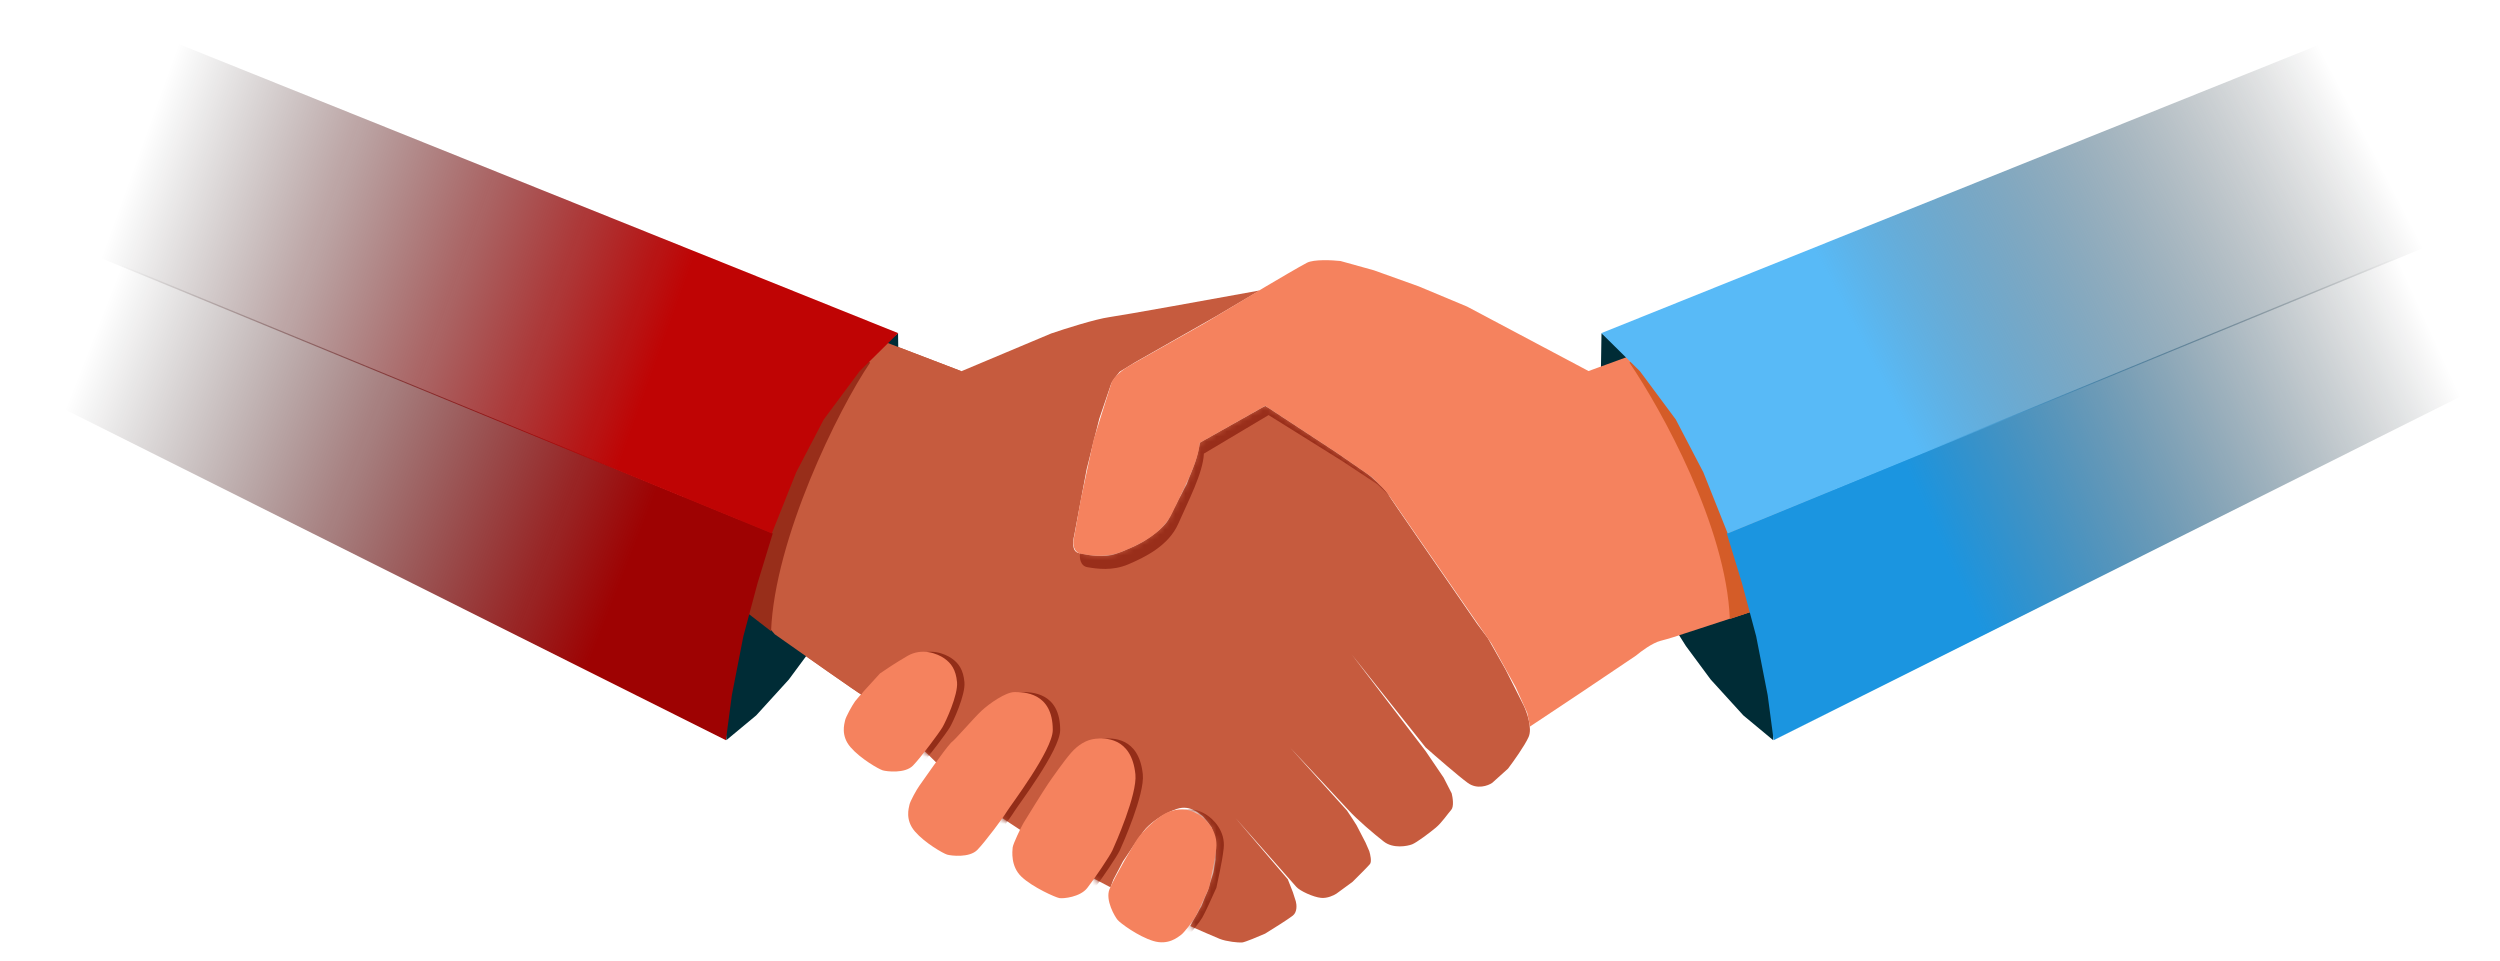 <svg xmlns="http://www.w3.org/2000/svg" width="484" height="186" viewBox="0 0 484 186" fill="none"><path d="M186.135 71.864L170.931 66.044H148.082C146.549 66.044 135.755 88.916 130.55 100.352L149.999 122.8C155.447 126.646 166.432 134.367 166.787 134.486C167.142 134.604 174.085 140.846 177.511 143.952L188.531 154.75L212.116 170.281L214.995 171.782L215.555 170.281L217.407 166.756C218.39 165.282 220.566 162.048 221.41 160.901C222.466 159.467 225.214 157.476 227.862 156.6C230.511 155.723 232.414 157.735 232.716 157.886C232.958 158.007 234.047 159.424 234.561 160.117L235.35 162.667V166.458L234.947 168.84L233.907 172.262L232.565 175.517L230.418 179.291C231.911 179.951 235.148 181.371 236.155 181.774C237.413 182.277 239.778 182.529 240.483 182.462C241.047 182.408 243.681 181.299 244.928 180.751C246.36 179.873 249.44 177.942 250.309 177.245C251.179 176.547 251.043 175.12 250.867 174.493L250.309 172.752L249.321 170.232L239.222 158.398C242.906 162.563 250.412 171.051 250.964 171.69C251.653 172.488 254.266 173.685 255.771 173.83C256.976 173.947 258.245 173.335 258.728 173.014L261.849 170.728C262.816 169.773 264.846 167.746 265.223 167.281C265.601 166.817 265.296 165.431 265.096 164.796L264.371 163.127C263.857 162.135 262.789 160.075 262.629 159.77C262.469 159.466 261.328 157.748 260.778 156.928L249.729 144.694C252.918 148.091 259.643 155.266 261.027 156.791C262.757 158.698 266.093 161.522 267.912 162.934C269.73 164.347 272.484 163.817 273.384 163.464C274.284 163.111 276.808 161.205 277.974 160.234C279.139 159.263 280.251 157.586 280.957 156.791C281.522 156.156 281.251 154.397 281.045 153.596L279.492 150.56L275.996 145.406L261.696 126.711L275.996 144.694C277.96 146.433 282.342 150.242 284.159 151.568C285.975 152.893 288.066 152.12 288.885 151.568L291.953 148.806C292.976 147.455 295.206 144.338 295.943 142.668C296.679 140.999 295.636 137.963 295.022 136.653L291.462 129.595L288.025 123.519L286 120.819C280.305 112.581 268.826 95.945 268.469 95.302C268.111 94.658 265.861 92.694 264.781 91.793L258.59 87.524L244.958 78.585L232.286 85.714C232.304 86.286 231.697 88.485 231.392 89.513L229.76 93.737C229 95.153 227.257 98.457 226.363 100.352C225.469 102.248 222.132 104.435 220.575 105.291C219.875 105.642 218.005 106.516 216.127 107.213C213.781 108.085 210.272 107.459 208.73 107.035C207.496 106.695 207.697 104.696 207.951 103.739L210.386 90.798L212.833 81.02C213.498 79.05 214.881 74.966 215.089 74.391C215.297 73.816 216.294 72.541 216.766 71.975L219.761 70.139L227.808 65.566L235.295 61.313L243.902 56.226C235.299 57.796 217.424 61.029 214.75 61.4C212.076 61.772 206.145 63.66 203.515 64.557L186.135 71.864Z" fill="#C65B3E"/><mask id="mask0_1548_2827" style="mask-type:alpha" maskUnits="userSpaceOnUse" x="130" y="56" width="167" height="127"><path d="M186.135 71.864L170.931 66.044H148.082C146.549 66.044 135.755 88.916 130.55 100.352L149.999 122.8C155.447 126.646 166.432 134.367 166.787 134.486C167.142 134.604 174.085 140.846 177.511 143.952L188.531 154.75L212.116 170.281L214.995 171.782L215.555 170.281L217.407 166.756C218.39 165.282 220.566 162.048 221.41 160.901C222.466 159.467 225.214 157.476 227.862 156.6C230.511 155.723 232.414 157.735 232.716 157.886C232.958 158.007 234.047 159.424 234.561 160.117L235.35 162.667V166.458L234.947 168.84L233.907 172.262L232.565 175.517L230.418 179.291C231.911 179.951 235.148 181.371 236.155 181.774C237.413 182.277 239.778 182.529 240.483 182.462C241.047 182.408 243.681 181.299 244.928 180.751C246.36 179.873 249.44 177.942 250.309 177.245C251.179 176.547 251.043 175.12 250.867 174.493L250.309 172.752L249.321 170.232L239.222 158.398C242.906 162.563 250.412 171.051 250.964 171.69C251.653 172.488 254.266 173.685 255.771 173.83C256.976 173.947 258.245 173.335 258.728 173.014L261.849 170.728C262.816 169.773 264.846 167.746 265.223 167.281C265.601 166.817 265.296 165.431 265.096 164.796L264.371 163.127C263.857 162.135 262.789 160.075 262.629 159.77C262.469 159.466 261.328 157.748 260.778 156.928L249.729 144.694C252.918 148.091 259.643 155.266 261.027 156.791C262.757 158.698 266.093 161.522 267.912 162.934C269.73 164.347 272.484 163.817 273.384 163.464C274.284 163.111 276.808 161.205 277.974 160.234C279.139 159.263 280.251 157.586 280.957 156.791C281.522 156.156 281.251 154.397 281.045 153.596L279.492 150.56L275.996 145.406L261.696 126.711L275.996 144.694C277.96 146.433 282.342 150.242 284.159 151.568C285.975 152.893 288.066 152.12 288.885 151.568L291.953 148.806C292.976 147.455 295.206 144.338 295.943 142.668C296.679 140.999 295.636 137.963 295.022 136.653L291.462 129.595L288.025 123.519L286 120.819C280.305 112.581 268.826 95.945 268.469 95.302C268.111 94.658 265.861 92.694 264.781 91.793L258.59 87.524L244.958 78.585L232.286 85.714C232.304 86.286 231.697 88.485 231.392 89.513L229.76 93.737C229 95.153 227.257 98.457 226.363 100.352C225.469 102.248 222.132 104.435 220.575 105.291C219.875 105.642 218.005 106.516 216.127 107.213C213.781 108.085 210.272 107.459 208.73 107.035C207.496 106.695 207.697 104.696 207.951 103.739L210.386 90.798L212.833 81.02C213.498 79.05 214.881 74.966 215.089 74.391C215.297 73.816 216.294 72.541 216.766 71.975L219.761 70.139L227.808 65.566L235.295 61.313L243.902 56.226C235.299 57.796 217.424 61.029 214.75 61.4C212.076 61.772 206.145 63.66 203.515 64.557L186.135 71.864Z" fill="#C65B3E"/></mask><g mask="url(#mask0_1548_2827)"><path d="M166.976 135.776C167.433 135.143 170.391 131.907 171.812 130.368C172.647 129.782 174.881 128.284 177.132 126.982C179.946 125.356 182.935 126.543 184.254 127.466C185.573 128.389 186.497 129.62 186.716 132.083C186.936 134.545 184.518 139.733 183.903 140.788C183.287 141.843 179.726 146.635 178.187 148.218C176.648 149.801 173.087 149.361 172.34 149.141C171.592 148.921 168.031 146.899 166.097 144.657C164.162 142.414 164.909 140.128 165.041 139.469C165.173 138.809 166.404 136.567 166.976 135.776Z" fill="#932D18"/><path d="M232.784 177.611C233.195 176.91 234.622 173.871 235.492 171.872C235.701 170.831 236.608 166.943 236.905 164.254C237.275 160.892 234.892 158.542 233.46 157.672C232.028 156.803 230.342 156.282 227.904 157.104C225.467 157.926 222.49 161.219 221.743 162.248C220.995 163.276 217.099 170.016 216.236 172.144C215.374 174.273 217.284 177.481 217.807 178.101C218.329 178.721 221.747 181.265 224.693 182.169C227.639 183.072 229.504 181.402 230.077 181C230.65 180.598 232.27 178.487 232.784 177.611Z" fill="#932D18"/><path d="M179.443 152.091C179.9 151.458 184.137 145.32 185.559 143.781C186.394 143.195 189.923 139.032 191.457 137.607C192.992 136.181 196.145 133.986 197.85 133.986H197.856C199.567 133.987 205.251 133.988 205.251 141.327C205.251 145.228 196.985 156.048 196.37 157.103C195.754 158.158 192.193 162.95 190.654 164.533C189.115 166.116 185.554 165.676 184.807 165.456C184.059 165.237 180.498 163.214 178.564 160.972C176.629 158.73 177.376 156.443 177.508 155.784C177.64 155.124 178.871 152.882 179.443 152.091Z" fill="#932D18"/><path d="M199.585 159.329C199.975 158.652 203.627 152.801 204.309 151.799C204.992 150.797 207.414 147.323 208.794 145.748C210.173 144.172 211.793 143.204 213.488 143.029C215.184 142.855 220.492 142.59 221.248 149.899C221.649 153.779 217.303 163.513 216.8 164.626C216.296 165.739 213.275 170.208 211.907 171.94C210.539 173.673 207.286 174.01 206.52 173.868C205.754 173.726 201.361 171.78 199.206 169.748C197.052 167.717 197.423 164.739 197.487 164.069C197.55 163.4 199.098 160.175 199.585 159.329Z" fill="#932D18"/><path d="M308.01 72.2L317.586 68.454L321.283 66.623L359.238 86.906L344.667 116.614L327.552 122.645C326.753 122.944 324.76 123.652 323.175 124.087C321.59 124.523 319.365 126.259 318.451 127.072L308.075 134.405L298.264 141.264L297.667 138.632L295.33 133.74L290.46 125.416L275.571 104.939C273.842 102.55 270.256 97.599 269.749 96.906C269.243 96.212 267.444 94.492 266.608 93.719L259.756 89.199L245.595 80.361L233.075 87.82C232.894 91.62 230.028 97.016 228.134 101.354C226.24 105.692 221.575 107.908 218.461 109.245C215.348 110.582 212.346 110.115 210.537 109.811C209.09 109.569 208.972 107.917 209.095 107.122L210.297 99.387L212.52 87.718C213.407 84.617 215.289 78.061 215.716 76.64C216.143 75.219 218.42 73.612 219.505 72.986L233.5 64.65L245.216 57.248C247.257 55.974 251.673 53.242 253.005 52.506C254.338 51.77 257.899 51.869 259.512 52.011L266.031 53.663L274.763 56.568L284.204 60.261L308.01 72.2Z" fill="#992E1A"/></g><path d="M165.541 135.776C165.998 135.143 168.956 131.907 170.377 130.368C171.213 129.782 173.446 128.284 175.697 126.982C178.511 125.356 181.501 126.543 182.82 127.466C184.139 128.389 185.062 129.62 185.282 132.083C185.501 134.545 183.083 139.733 182.468 140.788C181.852 141.843 178.291 146.635 176.752 148.218C175.213 149.801 171.652 149.361 170.905 149.141C170.157 148.921 166.596 146.899 164.662 144.657C162.727 142.414 163.475 140.128 163.607 139.469C163.738 138.809 164.969 136.567 165.541 135.776Z" fill="#F5825E"/><path d="M231.349 177.611C231.761 176.91 233.187 173.871 234.057 171.872C234.266 170.831 235.173 166.943 235.47 164.254C235.841 160.892 233.458 158.542 232.026 157.672C230.594 156.803 228.907 156.282 226.47 157.104C224.032 157.926 221.055 161.219 220.308 162.248C219.561 163.276 215.665 170.016 214.802 172.144C213.939 174.273 215.849 177.481 216.372 178.101C216.894 178.721 220.312 181.265 223.258 182.169C226.205 183.072 228.069 181.402 228.642 181C229.215 180.598 230.835 178.487 231.349 177.611Z" fill="#F5825E"/><path d="M178.008 152.091C178.465 151.458 182.702 145.32 184.124 143.781C184.959 143.195 188.488 139.032 190.022 137.607C191.557 136.181 194.71 133.986 196.415 133.986H196.421C198.133 133.987 203.816 133.988 203.816 141.327C203.816 145.228 195.55 156.048 194.935 157.103C194.319 158.158 190.758 162.95 189.219 164.533C187.68 166.116 184.119 165.676 183.372 165.456C182.624 165.237 179.063 163.214 177.129 160.972C175.194 158.73 175.942 156.443 176.073 155.784C176.205 155.124 177.436 152.882 178.008 152.091Z" fill="#F5825E"/><path d="M198.151 159.329C198.54 158.652 202.192 152.801 202.875 151.799C203.557 150.797 205.979 147.323 207.359 145.748C208.738 144.172 210.358 143.204 212.054 143.029C213.749 142.855 219.057 142.59 219.813 149.899C220.214 153.779 215.869 163.513 215.365 164.626C214.861 165.739 211.84 170.208 210.472 171.94C209.104 173.673 205.851 174.01 205.085 173.868C204.319 173.726 199.926 171.78 197.771 169.748C195.617 167.717 195.989 164.739 196.052 164.069C196.115 163.4 197.663 160.175 198.151 159.329Z" fill="#F5825E"/><path d="M337.508 138.498L343.29 143.301L344.891 115.104L323.81 120.975L326.389 125.066L331.193 131.56L337.508 138.498Z" fill="#002C36"/><path d="M309.932 72.031L310.047 64.516L332.501 81.646L314.327 93.834L312.898 89.213L311.092 81.341L309.932 72.031Z" fill="#002C36"/><path d="M307.542 71.834L317.202 68.309L320.94 66.564L358.418 87.716L343.167 117.08L325.917 122.715C325.112 122.996 323.103 123.658 321.508 124.057C319.913 124.455 317.649 126.14 316.716 126.932L306.175 134.024L296.208 140.655L295.671 138.01L293.448 133.065L288.771 124.632L274.358 103.817C272.684 101.389 269.213 96.357 268.723 95.651C268.232 94.946 266.474 93.185 265.656 92.393L258.909 87.716L244.956 78.555L232.267 85.723C231.999 89.518 229.009 94.847 227.016 99.14C225.022 103.433 220.307 105.542 217.164 106.807C214.02 108.072 211.03 107.535 209.229 107.19C207.787 106.914 207.708 105.26 207.849 104.468L209.229 96.763L211.72 85.148C212.679 82.069 214.71 75.557 215.17 74.146C215.63 72.736 217.943 71.182 219.042 70.581L233.226 62.569L245.109 55.44C247.179 54.213 251.656 51.583 253.006 50.878C254.355 50.172 257.912 50.354 259.523 50.533L266.001 52.334L274.664 55.44L284.018 59.35L307.542 71.834Z" fill="#F5825E"/><path d="M334.894 119.85C334.2 101.948 321.649 79.296 315.46 70.207L317.569 68.594C324.064 71.842 337.611 78.545 339.838 79.374C342.064 80.203 340.765 105.59 339.838 118.18L334.894 119.85Z" fill="#D45C28"/><path d="M483.161 73.365L343.379 143.301L342.222 134.584L339.998 123.199L337.241 112.881L334.306 103.274L473.875 45.734L483.161 73.365Z" fill="url(#paint0_linear_1548_2827)"/><path d="M468.274 0.908L310.023 64.493L317.494 71.875L324.432 81.215L329.769 91.444L334.484 103.274L474.004 46.029L468.274 0.908Z" fill="url(#paint1_linear_1548_2827)"/><path d="M146.402 138.498L140.62 143.301L139.019 115.104L160.1 120.975L157.521 125.066L152.717 131.56L146.402 138.498Z" fill="#002C36"/><path d="M173.977 72.031L173.863 64.516L151.409 81.646L169.583 93.834L171.012 89.213L172.818 81.341L173.977 72.031Z" fill="#002C36"/><path d="M186.135 71.864L170.93 66.044H148.082C146.549 66.044 135.755 88.916 130.55 100.352L149.999 122.8C155.447 126.646 166.432 134.367 166.787 134.485L186.135 71.864Z" fill="#C65B3E"/><path d="M149.278 122.206C149.972 104.304 162.261 79.296 168.45 70.207L166.341 68.594C159.846 71.842 146.299 78.545 144.072 79.374C141.846 80.203 143.145 105.59 144.072 118.18L149.278 122.206Z" fill="#982E1A"/><path d="M0.748 73.365L140.531 143.301L141.688 134.584L143.911 123.199L146.669 112.881L149.604 103.274L10.035 45.734L0.748 73.365Z" fill="url(#paint2_linear_1548_2827)"/><path d="M15.636 0.908L173.887 64.493L166.415 71.875L159.477 81.215L154.141 91.444L149.426 103.274L9.906 46.029L15.636 0.908Z" fill="url(#paint3_linear_1548_2827)"/><defs><linearGradient id="paint0_linear_1548_2827" x1="375.56" y1="104.973" x2="469.577" y2="61.772" gradientUnits="userSpaceOnUse"><stop stop-color="#1B95E0"/><stop offset="1" stop-opacity="0"/></linearGradient><linearGradient id="paint1_linear_1548_2827" x1="366.11" y1="77.119" x2="459.252" y2="28.733" gradientUnits="userSpaceOnUse"><stop stop-color="#58BAF7"/><stop offset="1" stop-opacity="0"/></linearGradient><linearGradient id="paint2_linear_1548_2827" x1="121.889" y1="108.455" x2="17.163" y2="67.479" gradientUnits="userSpaceOnUse"><stop stop-color="#9E0202"/><stop offset="1" stop-opacity="0"/></linearGradient><linearGradient id="paint3_linear_1548_2827" x1="125.869" y1="73.637" x2="24.221" y2="36.893" gradientUnits="userSpaceOnUse"><stop stop-color="#BF0404"/><stop offset="1" stop-opacity="0"/></linearGradient></defs></svg>